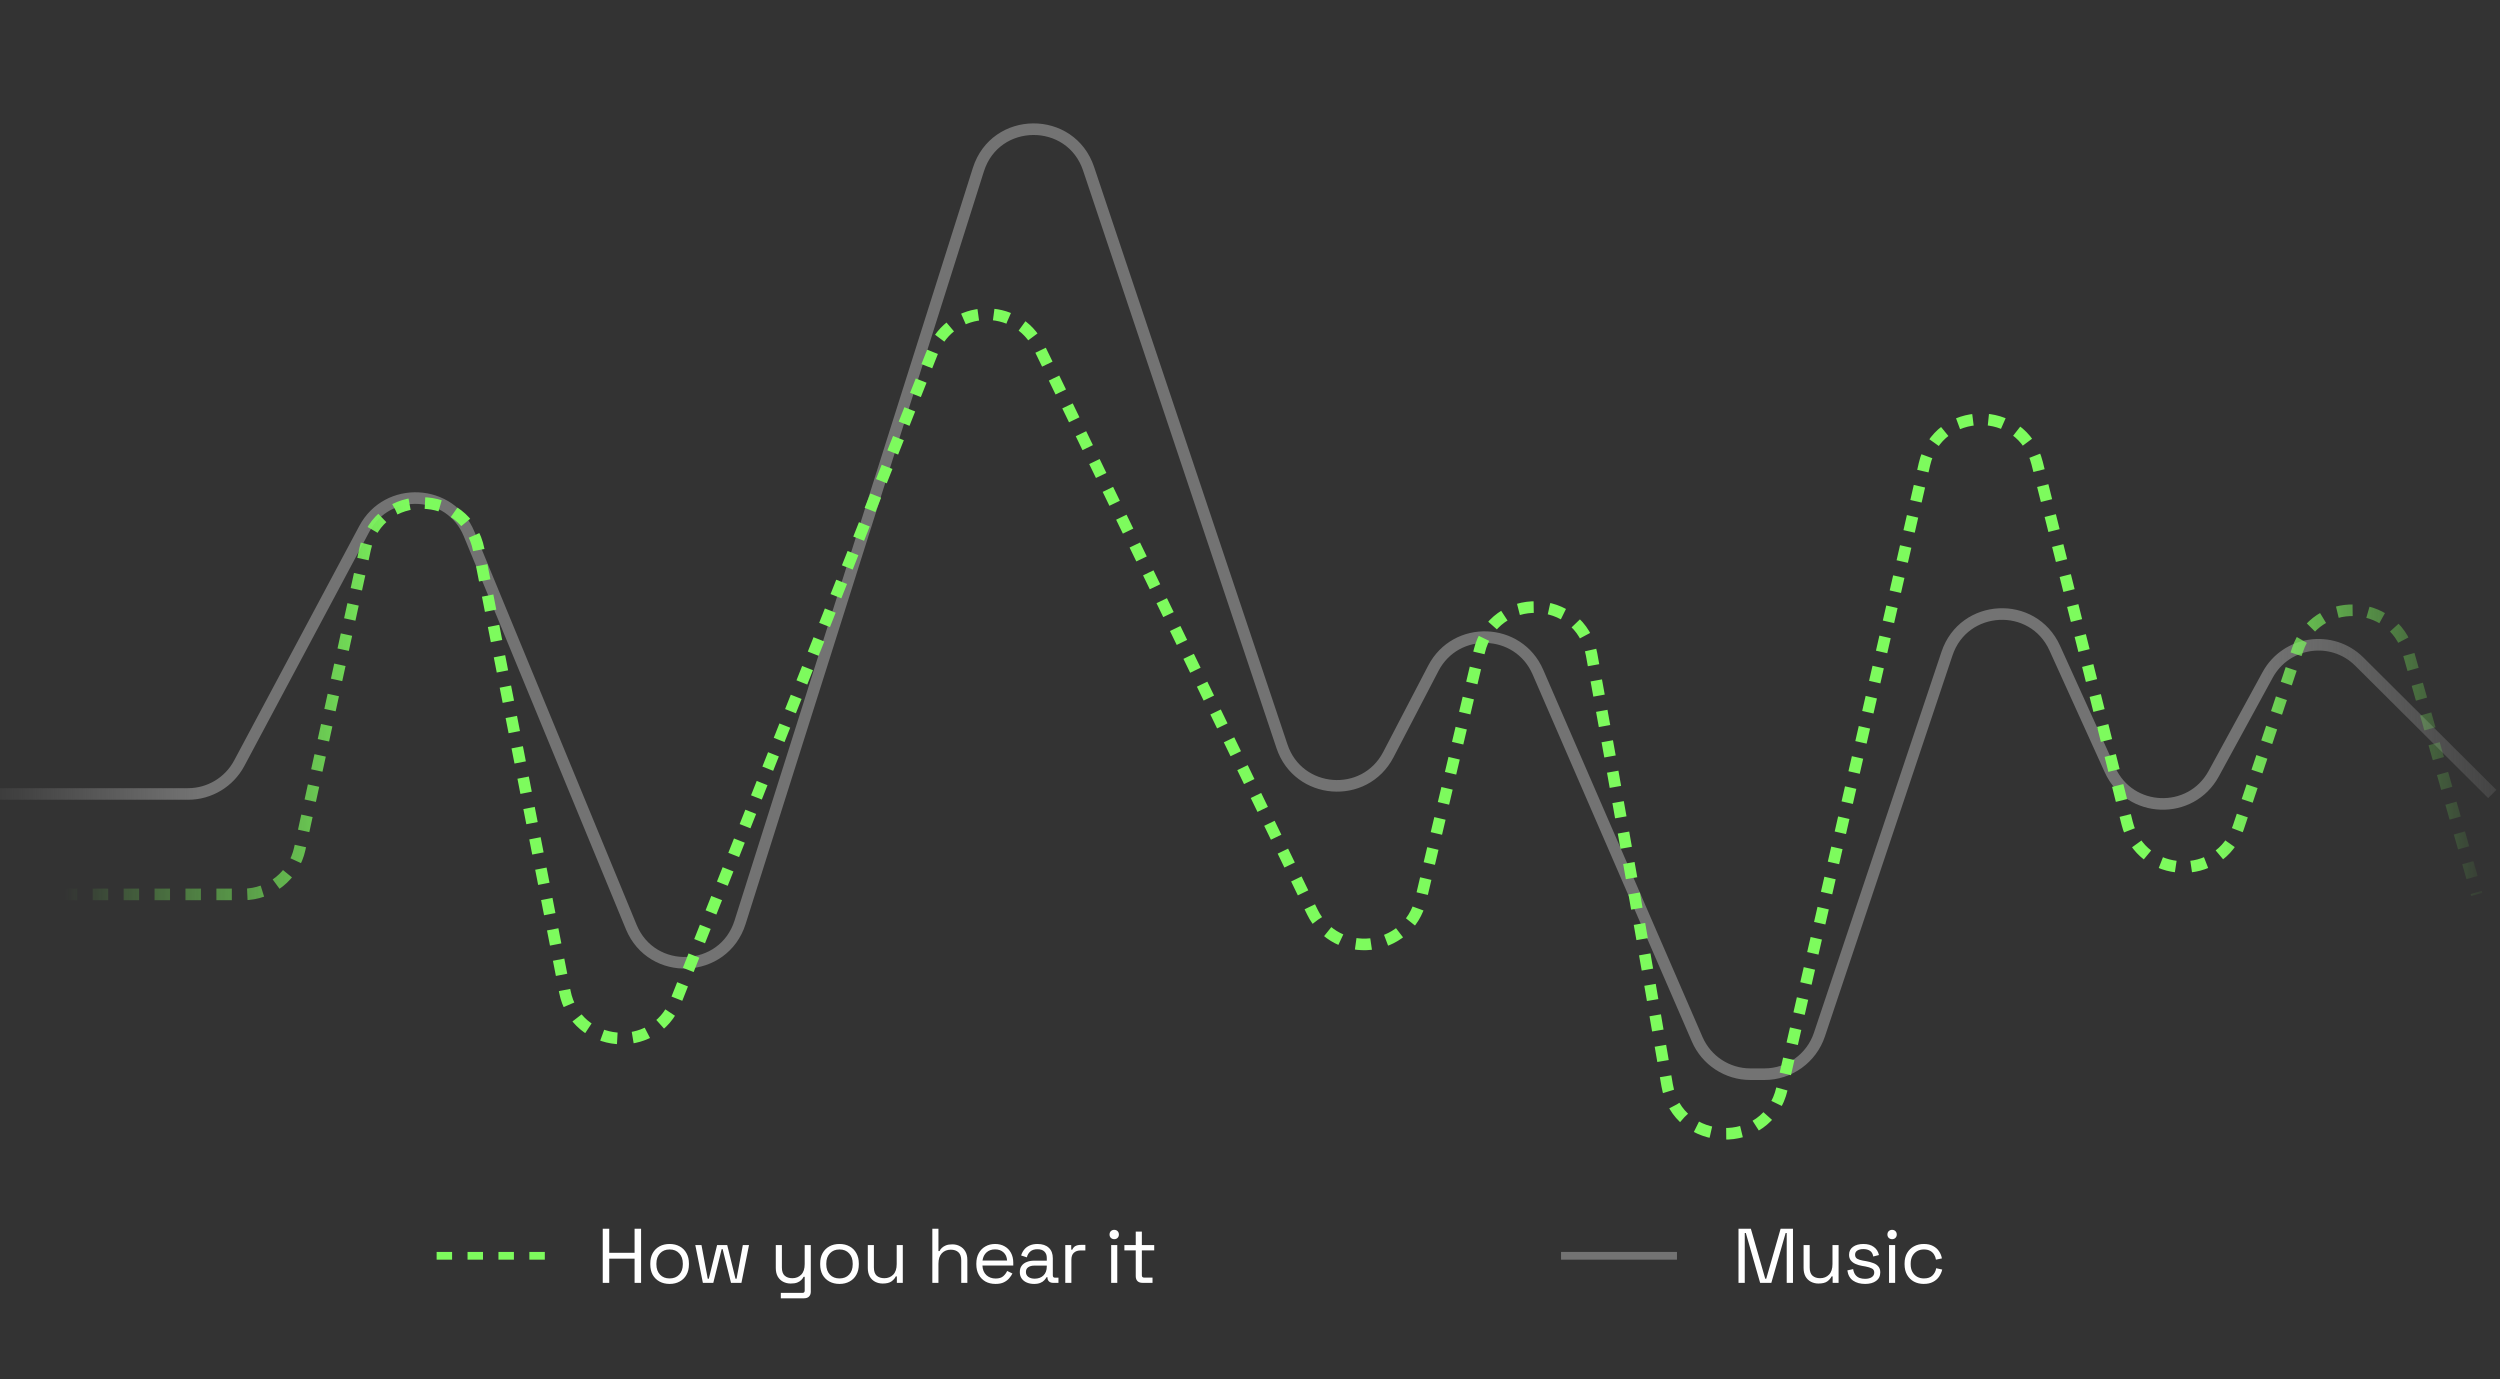 <svg fill="none" height="357" viewBox="0 0 647 357" width="647" xmlns="http://www.w3.org/2000/svg" xmlns:xlink="http://www.w3.org/1999/xlink"><rect x="0" y="0" width="647" height="357" fill="#333333" stroke="none"/><linearGradient id="a" gradientUnits="userSpaceOnUse" x1="-9.106" x2="667.765" y1="278" y2="278"><stop offset="0" stop-color="#737373" stop-opacity="0"/><stop offset=".089" stop-color="#737373"/><stop offset=".505" stop-color="#737373"/><stop offset=".88" stop-color="#737373"/><stop offset="1" stop-color="#737373" stop-opacity="0"/></linearGradient><linearGradient id="b" gradientUnits="userSpaceOnUse" x1="16.681" x2="646" y1="304" y2="304"><stop offset="0" stop-color="#7dfb5d" stop-opacity="0"/><stop offset=".141" stop-color="#7dfb5d"/><stop offset=".51" stop-color="#7dfb5d"/><stop offset=".885" stop-color="#7dfb5d"/><stop offset="1" stop-color="#7dfb5d" stop-opacity="0"/></linearGradient><path d="m0 205.478h48.673c5.538 0 10.626-3.052 13.234-7.938l32.392-60.701c5.969-11.187 22.264-10.38 27.1 1.341l41.961 101.711c5.341 12.947 23.939 12.159 28.167-1.193l61.677-194.792c4.383-13.843 23.914-14.003 28.524-.235l50.047 149.47c4.202 12.55 21.414 13.905 27.528 2.167l11.64-22.349c5.831-11.196 22.041-10.621 27.064.96l41.229 95.05c2.378 5.483 7.784 9.031 13.761 9.031h3.642c6.449 0 12.176-4.122 14.224-10.237l33.02-98.616c4.327-12.924 22.253-13.846 27.884-1.435l14.307 31.539c5.111 11.268 20.897 11.851 26.826.991l13.955-25.563c4.791-8.776 16.664-10.497 23.749-3.443l34.396 34.242" stroke="url(#a)" stroke-linejoin="round" stroke-width="3"/><path d="m0 231.478h62.919c7.053 0 13.153-4.913 14.655-11.803l16.945-77.697c3.472-15.918 26.261-15.665 29.378.326l22.286 114.334c2.867 14.713 23.164 16.584 28.673 2.643l66.578-168.483c4.802-12.151 21.764-12.781 27.453-1.019l70.704 146.166c6.151 12.716 24.864 10.657 28.103-3.091l15.129-64.206c3.714-15.762 26.177-15.238 29.078.693 6.858 37.675 13.291 74.405 19.553 111.501 2.744 16.257 26.048 16.983 29.716.909l36.87-161.58c3.511-15.386 25.349-15.612 29.177-.3l23.289 93.156c3.639 14.559 24.037 15.342 28.782 1.106l15.314-45.941c4.669-14.009 24.64-13.551 28.663.656l17.734 62.63" stroke="url(#b)" stroke-dasharray="4 4" stroke-linejoin="round" stroke-width="3"/><path d="m449.923 332v-14h3.2l3.72 12.94h.26l3.72-12.94h3.2v14h-1.62v-12.9h-.28l-3.7 12.9h-2.9l-3.7-12.9h-.28v12.9zm20.705.18c-.707 0-1.36-.153-1.96-.46-.587-.307-1.053-.76-1.4-1.36-.333-.613-.5-1.353-.5-2.22v-5.92h1.58v5.8c0 .973.24 1.68.72 2.12.493.44 1.153.66 1.98.66.933 0 1.7-.307 2.3-.92s.9-1.527.9-2.74v-4.92h1.58v9.78h-1.54v-1.66h-.28c-.213.467-.58.893-1.1 1.28-.52.373-1.28.56-2.28.56zm12.046.1c-1.213 0-2.24-.28-3.08-.84-.826-.56-1.326-1.447-1.5-2.66l1.5-.34c.107.64.307 1.147.6 1.52.294.36.654.62 1.08.78.44.147.907.22 1.4.22.734 0 1.314-.147 1.74-.44.427-.293.64-.687.64-1.18 0-.507-.206-.86-.62-1.06-.4-.213-.953-.387-1.66-.52l-.82-.14c-.626-.107-1.2-.273-1.72-.5s-.933-.533-1.24-.92c-.306-.387-.46-.873-.46-1.46 0-.88.34-1.567 1.02-2.06s1.58-.74 2.7-.74c1.107 0 2 .253 2.68.76.694.493 1.14 1.193 1.34 2.1l-1.48.38c-.12-.707-.406-1.2-.86-1.48-.453-.293-1.013-.44-1.68-.44-.666 0-1.193.127-1.58.38-.386.24-.58.6-.58 1.08 0 .467.18.813.54 1.04.374.213.867.373 1.48.48l.82.14c.694.12 1.314.287 1.86.5.56.2 1 .493 1.32.88.334.387.5.893.5 1.52 0 .96-.36 1.7-1.08 2.22-.706.52-1.66.78-2.86.78zm6.207-.28v-9.78h1.58v9.78zm.8-11.3c-.347 0-.64-.113-.88-.34-.227-.227-.34-.513-.34-.86 0-.36.113-.653.34-.88.24-.227.533-.34.88-.34s.633.113.86.34.34.52.34.88c0 .347-.113.633-.34.86s-.513.34-.86.34zm8.202 11.58c-.946 0-1.8-.2-2.56-.6-.746-.413-1.34-1-1.78-1.76-.426-.76-.64-1.66-.64-2.7v-.22c0-1.053.214-1.953.64-2.7.44-.76 1.034-1.34 1.78-1.74.76-.413 1.614-.62 2.56-.62.934 0 1.727.173 2.38.52.667.347 1.187.807 1.56 1.38.387.573.634 1.187.74 1.84l-1.54.32c-.066-.48-.226-.92-.48-1.32-.24-.4-.58-.72-1.02-.96s-.98-.36-1.62-.36c-.653 0-1.24.147-1.76.44-.506.293-.913.713-1.22 1.26-.293.547-.44 1.2-.44 1.96v.18c0 .76.147 1.413.44 1.96.307.547.714.967 1.22 1.26.52.293 1.107.44 1.76.44.974 0 1.714-.253 2.22-.76.52-.507.84-1.133.96-1.88l1.56.34c-.146.64-.413 1.247-.8 1.82-.386.573-.913 1.033-1.58 1.38-.653.347-1.446.52-2.38.52z" fill="#fff"/><path d="m155.99 332v-14h1.68v6.22h6.56v-6.22h1.68v14h-1.68v-6.26h-6.56v6.26zm17.305.28c-.987 0-1.86-.207-2.62-.62-.747-.413-1.333-.993-1.76-1.74-.413-.76-.62-1.653-.62-2.68v-.26c0-1.013.207-1.9.62-2.66.427-.76 1.013-1.347 1.76-1.76.76-.413 1.633-.62 2.62-.62s1.853.207 2.6.62c.76.413 1.347 1 1.76 1.76.427.76.64 1.647.64 2.66v.26c0 1.027-.213 1.92-.64 2.68-.413.747-1 1.327-1.76 1.74-.747.413-1.613.62-2.6.62zm0-1.42c1.04 0 1.867-.327 2.48-.98.627-.667.94-1.56.94-2.68v-.18c0-1.12-.313-2.007-.94-2.66-.613-.667-1.44-1-2.48-1-1.027 0-1.853.333-2.48 1-.627.653-.94 1.54-.94 2.66v.18c0 1.12.313 2.013.94 2.68.627.653 1.453.98 2.48.98zm8.608 1.14-1.96-9.78h1.6l1.62 8.72h.28l2.14-8.72h2.62l2.14 8.72h.28l1.62-8.72h1.6l-1.96 9.78h-2.7l-2.16-8.72h-.26l-2.16 8.72zm20.172 4v-1.4h5.6c.387 0 .58-.2.58-.6v-3.56h-.28c-.133.28-.34.56-.62.84-.267.267-.62.487-1.06.66-.44.16-.993.24-1.66.24-.707 0-1.36-.153-1.96-.46-.587-.307-1.053-.76-1.4-1.36-.333-.6-.5-1.333-.5-2.2v-5.94h1.58v5.82c0 .96.24 1.66.72 2.1.493.44 1.153.66 1.98.66.933 0 1.7-.307 2.3-.92s.9-1.527.9-2.74v-4.92h1.58v12.06c0 .533-.153.953-.46 1.26-.293.307-.727.46-1.3.46zm15.186-3.72c-.986 0-1.86-.207-2.62-.62-.746-.413-1.333-.993-1.76-1.74-.413-.76-.62-1.653-.62-2.68v-.26c0-1.013.207-1.9.62-2.66.427-.76 1.014-1.347 1.76-1.76.76-.413 1.634-.62 2.62-.62.987 0 1.854.207 2.6.62.76.413 1.347 1 1.76 1.76.427.76.64 1.647.64 2.66v.26c0 1.027-.213 1.92-.64 2.68-.413.747-1 1.327-1.76 1.74-.746.413-1.613.62-2.6.62zm0-1.42c1.04 0 1.867-.327 2.48-.98.627-.667.94-1.56.94-2.68v-.18c0-1.12-.313-2.007-.94-2.66-.613-.667-1.44-1-2.48-1-1.026 0-1.853.333-2.48 1-.626.653-.94 1.54-.94 2.66v.18c0 1.12.314 2.013.94 2.68.627.653 1.454.98 2.48.98zm11.184 1.32c-.707 0-1.36-.153-1.96-.46-.587-.307-1.054-.76-1.4-1.36-.334-.613-.5-1.353-.5-2.22v-5.92h1.58v5.8c0 .973.24 1.68.72 2.12.493.44 1.153.66 1.98.66.933 0 1.7-.307 2.3-.92s.9-1.527.9-2.74v-4.92h1.58v9.78h-1.54v-1.66h-.28c-.214.467-.58.893-1.1 1.28-.52.373-1.28.56-2.28.56zm12.842-.18v-14h1.58v5.78h.28c.134-.293.334-.567.6-.82.28-.267.634-.487 1.06-.66.44-.173.994-.26 1.66-.26.734 0 1.387.16 1.96.48.587.307 1.054.76 1.4 1.36.347.587.52 1.32.52 2.2v5.92h-1.58v-5.8c0-.973-.246-1.68-.74-2.12-.48-.44-1.133-.66-1.96-.66-.946 0-1.72.307-2.32.92-.586.613-.88 1.527-.88 2.74v4.92zm16.346.28c-.987 0-1.853-.207-2.6-.62-.747-.427-1.327-1.02-1.74-1.78s-.62-1.64-.62-2.64v-.24c0-1.013.207-1.9.62-2.66s.987-1.347 1.72-1.76c.733-.427 1.573-.64 2.52-.64.92 0 1.733.2 2.44.6.707.387 1.26.947 1.66 1.68s.6 1.593.6 2.58v.72h-7.98c.04 1.053.38 1.88 1.02 2.48.64.587 1.44.88 2.4.88.84 0 1.487-.193 1.94-.58s.8-.847 1.04-1.38l1.36.66c-.2.413-.48.827-.84 1.24-.347.413-.807.76-1.38 1.04-.56.28-1.28.42-2.16.42zm-3.36-6.06h6.36c-.053-.907-.367-1.613-.94-2.12-.56-.507-1.28-.76-2.16-.76-.893 0-1.627.253-2.2.76s-.927 1.213-1.06 2.12zm13.316 6.06c-.68 0-1.3-.12-1.86-.36s-1-.587-1.32-1.04-.48-1.007-.48-1.66c0-.667.16-1.213.48-1.64.32-.44.76-.767 1.32-.98.56-.227 1.187-.34 1.88-.34h3.3v-.72c0-.693-.207-1.24-.62-1.64-.4-.4-1-.6-1.8-.6-.787 0-1.4.193-1.84.58-.44.373-.74.88-.9 1.52l-1.48-.48c.16-.547.413-1.04.76-1.48.347-.453.807-.813 1.38-1.08.587-.28 1.287-.42 2.1-.42 1.253 0 2.227.327 2.92.98.693.64 1.04 1.547 1.04 2.72v4.42c0 .4.187.6.56.6h.9v1.34h-1.38c-.44 0-.793-.12-1.06-.36-.267-.253-.4-.587-.4-1v-.1h-.24c-.147.253-.347.52-.6.8-.24.267-.573.487-1 .66-.427.187-.98.28-1.66.28zm.18-1.36c.933 0 1.687-.273 2.26-.82.587-.56.88-1.34.88-2.34v-.22h-3.24c-.627 0-1.147.14-1.56.42-.4.267-.6.673-.6 1.22s.207.973.62 1.28c.427.307.973.46 1.64.46zm7.924 1.08v-9.78h1.54v1.2h.28c.173-.427.44-.74.8-.94s.833-.3 1.42-.3h1.16v1.44h-1.26c-.707 0-1.28.2-1.72.6-.427.387-.64.993-.64 1.82v5.96zm11.876 0v-9.78h1.58v9.78zm.8-11.3c-.347 0-.64-.113-.88-.34-.227-.227-.34-.513-.34-.86 0-.36.113-.653.34-.88.24-.227.533-.34.88-.34.346 0 .633.113.86.34.226.227.34.52.34.88 0 .347-.114.633-.34.86-.227.227-.514.34-.86.34zm7.302 11.3c-.56 0-.993-.153-1.3-.46-.293-.307-.44-.727-.44-1.26v-6.68h-2.94v-1.38h2.94v-3.48h1.58v3.48h3.2v1.38h-3.2v6.44c0 .4.193.6.58.6h2.18v1.36z" fill="#fff"/><g stroke-linejoin="round" stroke-width="2"><path d="m113 325h30" stroke="#7dfb5d" stroke-dasharray="4 4"/><path d="m404 325h30" stroke="#737373"/></g></svg>